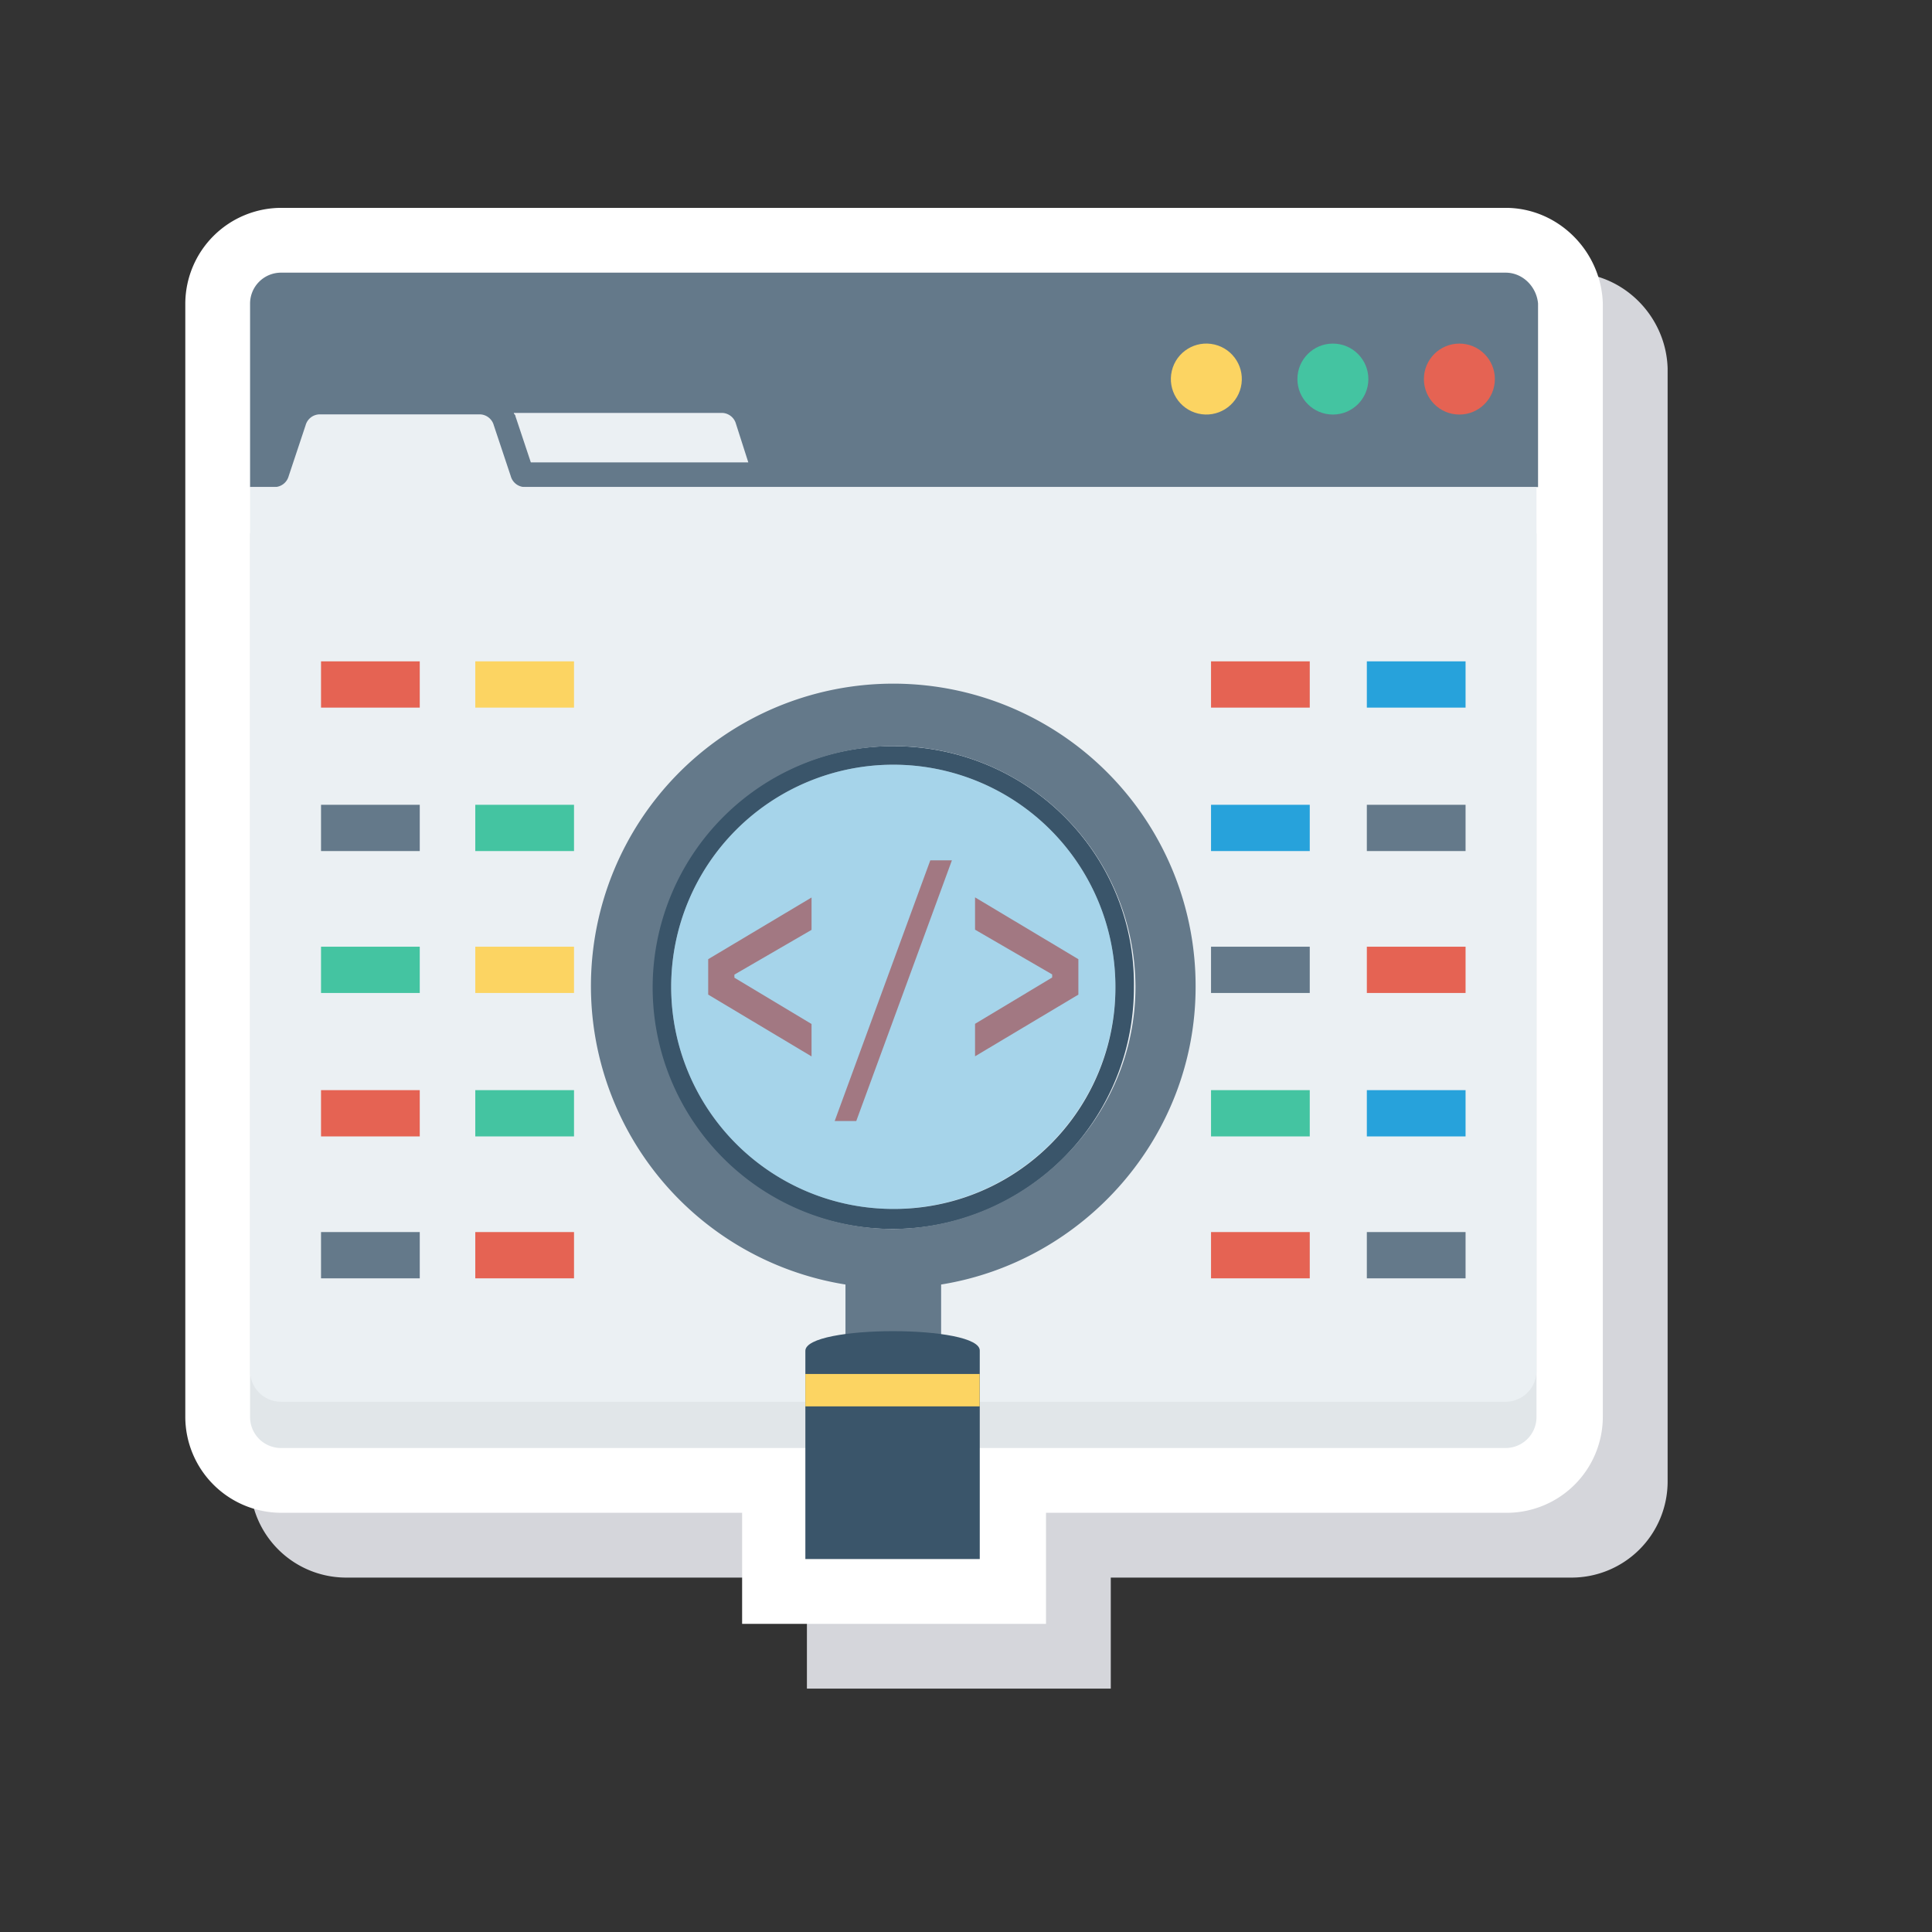 <svg id="Lit_consultion_zoho_Kundenmanagement_Bild" data-name="Lit_consultion_zoho_Kundenmanagement Bild" xmlns="http://www.w3.org/2000/svg" viewBox="0 0 709 709"><rect x="0" y="0" width="709" height="709" fill="#333333" stroke="none"/><defs><style>.cls-1{fill:#d5d6db;}.cls-2{fill:#fff;}.cls-3{fill:#e1e6e9;}.cls-4{fill:#64798a;}.cls-5{fill:#fcd462;}.cls-6{fill:#44c4a1;}.cls-7{fill:#e56353;}.cls-8{fill:#ebf0f3;}.cls-9{fill:#3a556a;}.cls-10,.cls-11{fill:#27a2db;}.cls-10{opacity:0.35;isolation:isolate;}</style></defs><path class="cls-1" d="M576.31,100.06H126.87a35.27,35.27,0,0,0-35.1,35.09V543.84a35.27,35.27,0,0,0,35.1,35.1H296.12v40.75H407.63V578.94H576.88a35.27,35.27,0,0,0,35.1-35.1V135.15C611.41,115.91,595.56,100.06,576.31,100.06Z"/><path class="cls-2" d="M552.54,76.28H103.1A35.27,35.27,0,0,0,68,111.38V520.07a35.27,35.27,0,0,0,35.1,35.09H272.34v40.76H383.86V555.16H553.11a35.27,35.27,0,0,0,35.09-35.09V111.38C587.63,92.13,571.79,76.28,552.54,76.28Z"/><path class="cls-3" d="M192.53,195.72a5.43,5.43,0,0,1-5.09-4l-6.23-18.68a5.43,5.43,0,0,0-5.09-4H117.25a5.43,5.43,0,0,0-5.1,4l-6.22,18.68a5.44,5.44,0,0,1-5.1,4H91.77V520.07a11.36,11.36,0,0,0,11.33,11.32H552.54a11.35,11.35,0,0,0,11.32-11.32V195.72Z"/><path class="cls-4" d="M552.54,100.06H103.1a11.36,11.36,0,0,0-11.33,11.32v67.36H564.43V111.38C563.86,105.15,558.77,100.06,552.54,100.06Z"/><circle class="cls-5" cx="442.73" cy="139.11" r="13.02" transform="translate(205.61 538.04) rotate(-76.72)"/><circle class="cls-6" cx="489.14" cy="139.11" r="13.02"/><circle class="cls-7" cx="535.56" cy="139.11" r="13.02"/><path class="cls-8" d="M192.53,178.74a5.43,5.43,0,0,1-5.09-4l-6.23-18.68a5.44,5.44,0,0,0-5.09-4H117.25a5.44,5.44,0,0,0-5.1,4l-6.22,18.68a5.44,5.44,0,0,1-5.1,4H91.77V503.09a11.36,11.36,0,0,0,11.33,11.32H552.54a11.35,11.35,0,0,0,11.32-11.32V178.74Z"/><path class="cls-8" d="M194.8,169.68h79.81l-4.53-14.15a5.44,5.44,0,0,0-5.09-4H188.57c0,.56.56.56.56,1.13Z"/><path class="cls-7" d="M259.89,365V352l37.93-22.64v11.88l-28.31,16.42v1.13l28.31,17v11.89Z"/><path class="cls-7" d="M341.4,315.72h7.93l-35.1,95.67h-7.92Z"/><path class="cls-7" d="M395.74,352v13l-37.92,22.64V375.72l28.3-17v-1.13l-28.3-16.42V329.31Z"/><path class="cls-9" d="M327.82,273.83a88.59,88.59,0,1,0,88.3,88.31C416.69,313.46,377.06,273.83,327.82,273.83Zm0,169.82a81.51,81.51,0,1,1,81.51-81.51A81.17,81.17,0,0,1,327.82,443.65Z"/><path class="cls-10" d="M327.82,280.63a81.51,81.51,0,1,0,81.51,81.51A81.52,81.52,0,0,0,327.82,280.63Z"/><path class="cls-4" d="M438.76,362.14A110.95,110.95,0,1,0,310.27,471.39v34h35.1v-34C398,462.9,438.76,417.05,438.76,362.14ZM327.82,451a88.59,88.59,0,1,1,88.87-88.87C416.69,410.82,376.5,450.44,327.82,451Z"/><path class="cls-9" d="M295.55,495.73v76.41h64V495.73C360.08,486.1,295.55,486.1,295.55,495.73Z"/><rect class="cls-5" x="295.55" y="504.22" width="63.96" height="11.89"/><rect class="cls-7" x="117.81" y="242.7" width="36.23" height="16.98"/><rect class="cls-5" x="174.42" y="242.7" width="36.23" height="16.98"/><rect class="cls-4" x="117.81" y="295.34" width="36.23" height="16.98"/><rect class="cls-6" x="174.42" y="295.34" width="36.23" height="16.98"/><rect class="cls-6" x="117.81" y="347.42" width="36.23" height="16.98"/><rect class="cls-5" x="174.42" y="347.42" width="36.23" height="16.98"/><rect class="cls-7" x="117.81" y="400.06" width="36.23" height="16.98"/><rect class="cls-6" x="174.42" y="400.06" width="36.23" height="16.98"/><rect class="cls-4" x="117.81" y="452.14" width="36.23" height="16.98"/><rect class="cls-7" x="174.42" y="452.14" width="36.23" height="16.98"/><rect class="cls-7" x="444.42" y="242.7" width="36.23" height="16.98"/><rect class="cls-11" x="501.6" y="242.7" width="36.23" height="16.98"/><rect class="cls-11" x="444.42" y="295.34" width="36.23" height="16.98"/><rect class="cls-4" x="501.6" y="295.34" width="36.23" height="16.98"/><rect class="cls-4" x="444.42" y="347.42" width="36.23" height="16.98"/><rect class="cls-7" x="501.6" y="347.42" width="36.23" height="16.98"/><rect class="cls-6" x="444.42" y="400.06" width="36.23" height="16.98"/><rect class="cls-11" x="501.6" y="400.06" width="36.23" height="16.98"/><rect class="cls-7" x="444.42" y="452.14" width="36.23" height="16.98"/><rect class="cls-4" x="501.6" y="452.14" width="36.23" height="16.98"/></svg>